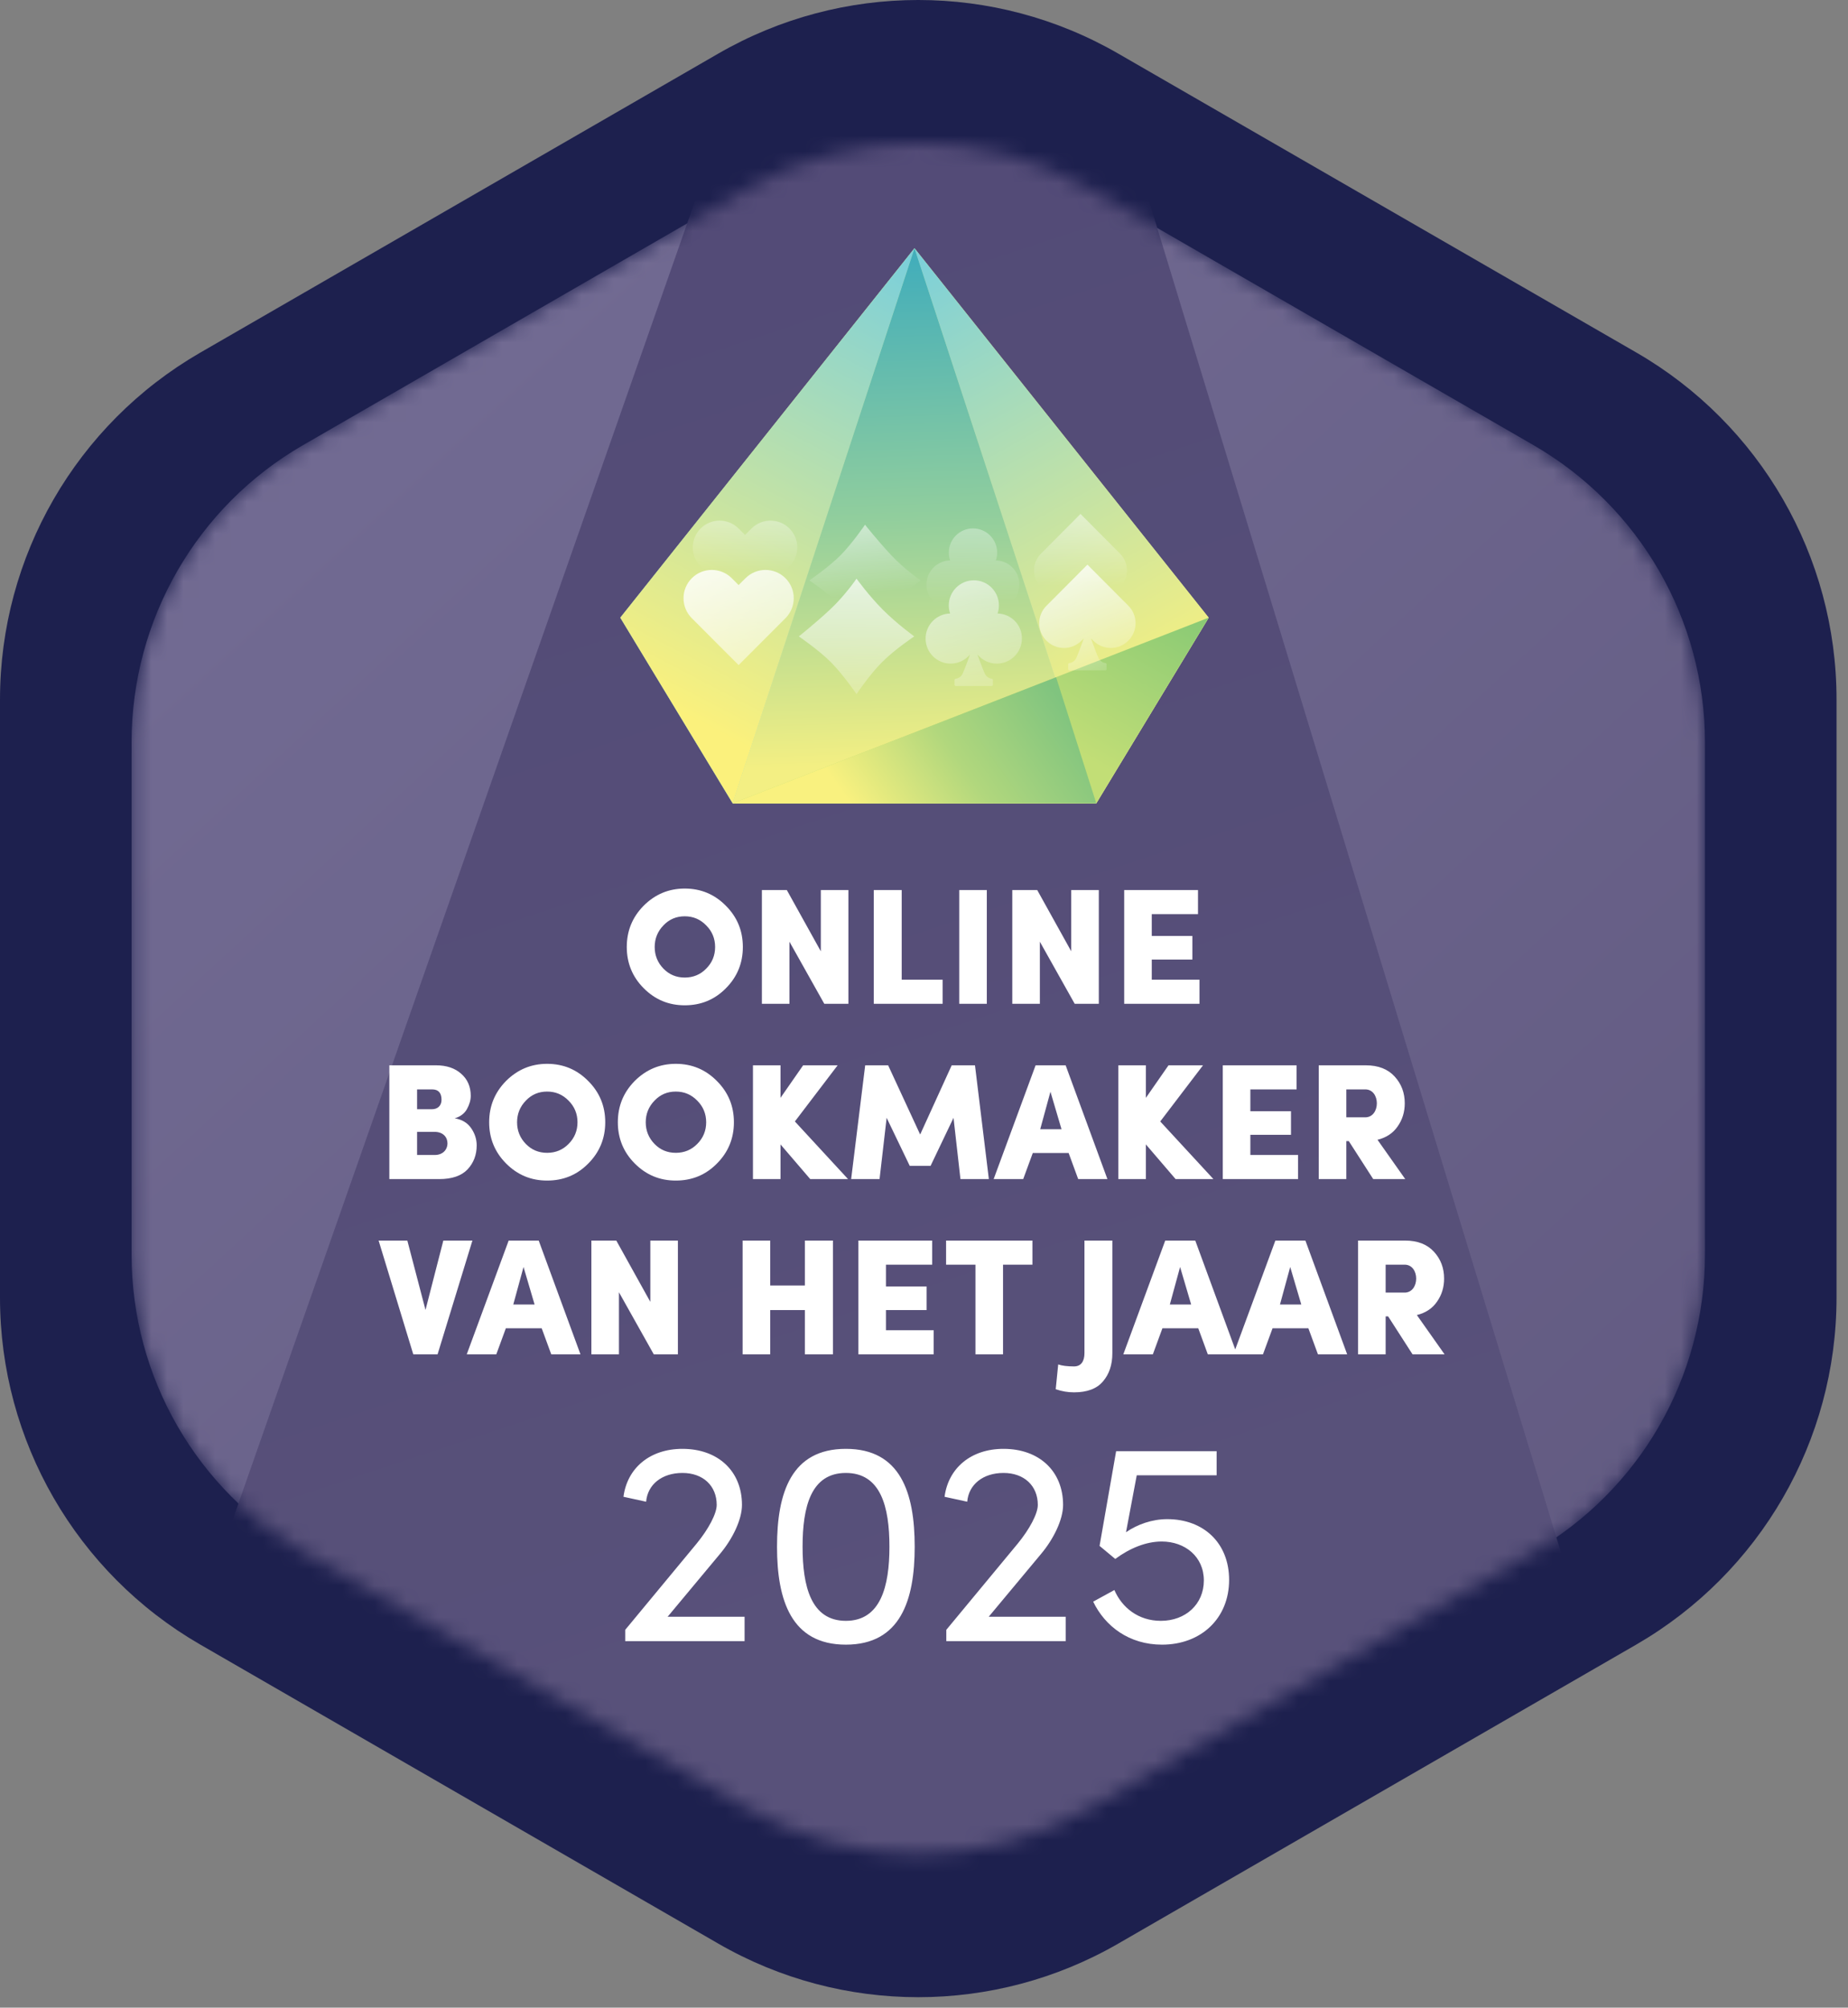 <?xml version="1.0" encoding="UTF-8"?> <svg xmlns="http://www.w3.org/2000/svg" width="116" height="126" viewBox="0 0 116 126" fill="none"><rect x="0" y="0" width="116" height="126" fill="#808080" stroke="none"/><path fill-rule="evenodd" clip-rule="evenodd" d="M115.28 81.438V43.888C115.28 34.917 110.49 26.617 102.72 22.128L70.2 3.368C62.43 -1.123 52.85 -1.123 45.08 3.368L12.56 22.137C4.79 26.628 0 34.917 0 43.898V81.448C0 90.418 4.79 98.718 12.56 103.208L45.08 121.977C52.85 126.467 62.43 126.467 70.2 121.977L102.72 103.208C110.49 98.707 115.28 90.418 115.28 81.438Z" fill="#1D204E"></path><mask id="mask0_1301_1317" style="mask-type:alpha" maskUnits="userSpaceOnUse" x="8" y="8" width="100" height="109"><path d="M107.02 78.748V46.578C107.02 38.888 102.92 31.788 96.26 27.938L68.4 11.857C61.74 8.017 53.54 8.017 46.88 11.857L19.02 27.938C12.36 31.777 8.26 38.888 8.26 46.578V78.748C8.26 86.438 12.36 93.537 19.02 97.388L46.88 113.467C53.54 117.307 61.74 117.307 68.4 113.467L96.26 97.388C102.92 93.547 107.02 86.438 107.02 78.748Z" fill="url(#paint0_linear_1301_1317)"></path></mask><g mask="url(#mask0_1301_1317)"><path d="M107.02 78.748V46.578C107.02 38.888 102.92 31.788 96.26 27.938L68.4 11.857C61.74 8.017 53.54 8.017 46.88 11.857L19.02 27.938C12.36 31.777 8.26 38.888 8.26 46.578V78.748C8.26 86.438 12.36 93.537 19.02 97.388L46.88 113.467C53.54 117.307 61.74 117.307 68.4 113.467L96.26 97.388C102.92 93.547 107.02 86.438 107.02 78.748Z" fill="url(#paint1_linear_1301_1317)"></path><path d="M1.37 133.137L58.87 -30.863L108.87 133.137H1.37Z" fill="url(#paint2_linear_1301_1317)"></path></g><path d="M39.343 59.435C39.343 58.419 39.696 57.559 40.401 56.844C41.116 56.129 41.976 55.766 42.981 55.766C43.997 55.766 44.857 56.129 45.562 56.844C46.277 57.559 46.629 58.419 46.629 59.435C46.629 60.44 46.277 61.311 45.562 62.026C44.857 62.741 43.997 63.093 42.981 63.093C41.976 63.093 41.126 62.741 40.411 62.026C39.696 61.311 39.343 60.44 39.343 59.435ZM42.981 61.352C43.51 61.352 43.966 61.166 44.328 60.792C44.702 60.419 44.888 59.963 44.888 59.435C44.888 58.906 44.702 58.45 44.328 58.077C43.955 57.694 43.51 57.507 42.981 57.507C42.453 57.507 42.007 57.694 41.644 58.077C41.282 58.45 41.095 58.906 41.095 59.435C41.095 59.963 41.282 60.419 41.644 60.792C42.007 61.166 42.453 61.352 42.981 61.352ZM51.524 59.704V55.859H53.255V63H51.742L49.555 59.103V63H47.824V55.859H49.389L51.524 59.704ZM59.17 61.487V63H54.848V55.859H56.6V61.487H59.17ZM61.943 63H60.212V55.859H61.943V63ZM67.242 59.704V55.859H68.973V63H67.46L65.273 59.103V63H63.542V55.859H65.107L67.242 59.704ZM75.292 61.487V63H70.566V55.859H75.199V57.372H72.297V58.74H74.847V60.222H72.297V61.487H75.292ZM29.549 68.776C29.549 69.046 29.466 69.326 29.311 69.606C29.155 69.885 28.896 70.082 28.544 70.186C28.989 70.259 29.331 70.456 29.57 70.797C29.808 71.139 29.922 71.502 29.922 71.886C29.922 72.477 29.735 72.974 29.352 73.388C28.968 73.793 28.378 74 27.569 74H24.439V66.859H27.362C28.025 66.859 28.554 67.035 28.948 67.388C29.352 67.74 29.549 68.207 29.549 68.776ZM26.181 68.372V69.616H27.113C27.476 69.616 27.715 69.388 27.715 69.025C27.715 68.59 27.518 68.372 27.134 68.372H26.181ZM27.279 71.036H26.181V72.487H27.29C27.797 72.487 28.088 72.155 28.088 71.751C28.088 71.378 27.818 71.036 27.279 71.036ZM30.705 70.435C30.705 69.419 31.058 68.559 31.762 67.844C32.477 67.129 33.337 66.766 34.343 66.766C35.358 66.766 36.219 67.129 36.923 67.844C37.639 68.559 37.991 69.419 37.991 70.435C37.991 71.44 37.639 72.311 36.923 73.026C36.219 73.741 35.358 74.093 34.343 74.093C33.337 74.093 32.488 73.741 31.773 73.026C31.058 72.311 30.705 71.44 30.705 70.435ZM34.343 72.352C34.871 72.352 35.327 72.166 35.69 71.793C36.063 71.419 36.25 70.963 36.25 70.435C36.25 69.906 36.063 69.45 35.69 69.077C35.317 68.694 34.871 68.507 34.343 68.507C33.814 68.507 33.369 68.694 33.006 69.077C32.643 69.45 32.457 69.906 32.457 70.435C32.457 70.963 32.643 71.419 33.006 71.793C33.369 72.166 33.814 72.352 34.343 72.352ZM38.782 70.435C38.782 69.419 39.134 68.559 39.839 67.844C40.554 67.129 41.414 66.766 42.419 66.766C43.435 66.766 44.295 67.129 45 67.844C45.715 68.559 46.068 69.419 46.068 70.435C46.068 71.44 45.715 72.311 45 73.026C44.295 73.741 43.435 74.093 42.419 74.093C41.414 74.093 40.564 73.741 39.849 73.026C39.134 72.311 38.782 71.44 38.782 70.435ZM42.419 72.352C42.948 72.352 43.404 72.166 43.767 71.793C44.14 71.419 44.327 70.963 44.327 70.435C44.327 69.906 44.14 69.45 43.767 69.077C43.394 68.694 42.948 68.507 42.419 68.507C41.891 68.507 41.445 68.694 41.083 69.077C40.72 69.45 40.533 69.906 40.533 70.435C40.533 70.963 40.72 71.419 41.083 71.793C41.445 72.166 41.891 72.352 42.419 72.352ZM52.579 66.859L49.895 70.383L53.232 74H50.859L48.993 71.824V74H47.263V66.859H48.993V68.901L50.413 66.859H52.579ZM55.749 66.859L57.759 71.202L59.739 66.859H61.2L62.071 74H60.288L59.853 70.155L58.412 73.171H57.106L55.655 70.155L55.21 74H53.427L54.308 66.859H55.749ZM69.513 74H67.679L67.078 72.362H64.829L64.227 74H62.372L65.005 66.859H66.891L69.513 74ZM66.632 70.87L65.937 68.517L65.295 70.87H66.632ZM75.514 66.859L72.829 70.383L76.167 74H73.793L71.928 71.824V74H70.197V66.859H71.928V68.901L73.348 66.859H75.514ZM81.481 72.487V74H76.755V66.859H81.388V68.372H78.486V69.74H81.036V71.222H78.486V72.487H81.481ZM84.508 71.616V74H82.778V66.859H85.731C86.519 66.859 87.12 67.098 87.545 67.564C87.97 68.03 88.177 68.59 88.177 69.243C88.177 69.782 88.032 70.269 87.731 70.694C87.441 71.119 87.016 71.399 86.467 71.533L88.208 74H86.198L84.664 71.616H84.508ZM85.648 68.372H84.508V70.124H85.648C86.685 70.176 86.685 68.31 85.648 68.372ZM27.466 85H25.942L23.766 77.859H25.569L26.709 82.212L27.828 77.859H29.653L27.466 85ZM36.437 85H34.603L34.002 83.362H31.753L31.152 85H29.297L31.929 77.859H33.815L36.437 85ZM33.556 81.87L32.862 79.517L32.219 81.87H33.556ZM40.821 81.704V77.859H42.552V85H41.039L38.852 81.103V85H37.121V77.859H38.686L40.821 81.704ZM48.346 80.678H50.522V77.859H52.284V85H50.522V82.222H48.346V85H46.615V77.859H48.346V80.678ZM58.608 83.487V85H53.882V77.859H58.514V79.372H55.612V80.74H58.162V82.222H55.612V83.487H58.608ZM61.23 85V79.372H59.386V77.859H64.806V79.372H62.961V85H61.23ZM66.268 87.187L66.424 85.632C66.662 85.715 66.994 85.757 67.419 85.757C67.864 85.757 68.072 85.425 68.072 84.927V77.859H69.823V84.927C69.823 85.653 69.626 86.244 69.232 86.7C68.849 87.156 68.237 87.384 67.419 87.384C67.035 87.384 66.652 87.322 66.268 87.187ZM77.65 85H75.816L75.215 83.362H72.966L72.365 85H70.51L73.142 77.859H75.028L77.65 85ZM74.769 81.87L74.075 79.517L73.432 81.87H74.769ZM84.563 85H82.729L82.127 83.362H79.879L79.277 85H77.422L80.055 77.859H81.941L84.563 85ZM81.682 81.87L80.987 79.517L80.345 81.87H81.682ZM86.978 82.616V85H85.247V77.859H88.201C88.988 77.859 89.59 78.098 90.014 78.564C90.439 79.03 90.647 79.59 90.647 80.243C90.647 80.782 90.502 81.269 90.201 81.694C89.911 82.119 89.486 82.399 88.937 82.533L90.678 85H88.667L87.133 82.616H86.978ZM88.118 79.372H86.978V81.124H88.118C89.154 81.176 89.154 79.31 88.118 79.372Z" fill="white"></path><path d="M45.99 50.417L38.935 38.765L57.403 15.579L75.87 38.765L68.815 50.417H45.99Z" fill="url(#paint3_linear_1301_1317)"></path><path d="M68.815 50.417L57.403 15.579L75.87 38.765L68.815 50.417Z" fill="url(#paint4_linear_1301_1317)"></path><path d="M68.815 50.417L57.403 15.579L45.99 50.417H68.815Z" fill="url(#paint5_linear_1301_1317)"></path><path d="M57.403 15.579L45.99 50.417L38.935 38.765L57.403 15.579Z" fill="url(#paint6_linear_1301_1317)"></path><path d="M68.815 50.417L57.403 15.579L45.99 50.417H68.815Z" fill="url(#paint7_linear_1301_1317)"></path><path d="M75.87 38.765L45.99 50.417H68.815L75.87 38.765Z" fill="url(#paint8_linear_1301_1317)"></path><path d="M66.292 42.505L45.99 50.417H68.815L66.292 42.505Z" fill="url(#paint9_linear_1301_1317)"></path><path d="M49.553 33.167C48.897 32.511 47.832 32.511 47.175 33.167L46.767 33.576L46.358 33.167C45.702 32.511 44.637 32.511 43.98 33.167C43.323 33.824 43.323 34.889 43.98 35.546L44.388 35.954L46.767 38.337L49.145 35.954L49.553 35.546C50.21 34.889 50.21 33.824 49.553 33.167Z" fill="url(#paint10_linear_1301_1317)"></path><path d="M70.303 34.743L69.942 34.382L67.825 32.255L65.707 34.382L65.346 34.743C64.759 35.33 64.759 36.278 65.346 36.86C65.933 37.447 66.881 37.447 67.463 36.86L67.608 36.716C67.468 37.086 67.346 37.461 67.156 37.894C67.08 38.07 66.917 38.192 66.728 38.215C66.687 38.219 66.66 38.255 66.66 38.292V38.576C66.66 38.621 66.696 38.653 66.737 38.653H68.908C68.953 38.653 68.985 38.617 68.985 38.576V38.292C68.985 38.251 68.958 38.219 68.917 38.215C68.732 38.192 68.565 38.07 68.488 37.894C68.299 37.461 68.177 37.082 68.037 36.716L68.181 36.86C68.768 37.447 69.716 37.447 70.299 36.86C70.886 36.278 70.886 35.33 70.303 34.743Z" fill="url(#paint11_linear_1301_1317)"></path><path d="M62.511 35.172C62.565 35.018 62.592 34.851 62.592 34.68C62.592 33.84 61.91 33.163 61.075 33.163C60.235 33.163 59.558 33.845 59.558 34.68C59.558 34.851 59.585 35.018 59.639 35.172C58.818 35.19 58.154 35.863 58.154 36.689C58.154 37.529 58.836 38.206 59.671 38.206C60.145 38.206 60.565 37.989 60.845 37.651C60.709 38.012 60.587 38.377 60.402 38.802C60.326 38.978 60.163 39.1 59.974 39.122C59.933 39.127 59.906 39.163 59.906 39.199V39.483C59.906 39.529 59.942 39.56 59.983 39.56H62.154C62.199 39.56 62.231 39.524 62.231 39.483V39.199C62.231 39.158 62.204 39.127 62.163 39.122C61.978 39.1 61.811 38.978 61.734 38.802C61.549 38.377 61.427 38.012 61.292 37.651C61.572 37.989 61.992 38.206 62.466 38.206C63.305 38.206 63.983 37.524 63.983 36.689C63.996 35.858 63.333 35.19 62.511 35.172Z" fill="url(#paint12_linear_1301_1317)"></path><path d="M49.304 36.289C48.611 35.596 47.488 35.596 46.795 36.289L46.364 36.719L45.934 36.289C45.241 35.596 44.117 35.596 43.425 36.289C42.732 36.982 42.732 38.105 43.425 38.798L43.855 39.229L46.364 41.742L48.873 39.229L49.304 38.798C49.997 38.105 49.997 36.982 49.304 36.289Z" fill="url(#paint13_linear_1301_1317)"></path><path d="M70.828 38.016L70.454 37.642L68.258 35.437L66.063 37.642L65.688 38.016C65.08 38.625 65.08 39.608 65.688 40.212C66.297 40.82 67.28 40.82 67.884 40.212L68.034 40.062C67.888 40.446 67.762 40.834 67.566 41.284C67.486 41.466 67.317 41.593 67.121 41.616C67.079 41.621 67.051 41.658 67.051 41.696V41.99C67.051 42.037 67.088 42.07 67.13 42.07H69.382C69.429 42.07 69.461 42.033 69.461 41.99V41.696C69.461 41.654 69.433 41.621 69.391 41.616C69.199 41.593 69.026 41.466 68.947 41.284C68.75 40.834 68.624 40.441 68.478 40.062L68.628 40.212C69.237 40.82 70.22 40.82 70.824 40.212C71.432 39.608 71.432 38.62 70.828 38.016Z" fill="url(#paint14_linear_1301_1317)"></path><path d="M62.617 38.503C62.674 38.344 62.702 38.171 62.702 37.993C62.702 37.122 61.995 36.42 61.129 36.42C60.263 36.42 59.556 37.127 59.556 37.993C59.556 38.171 59.584 38.344 59.64 38.503C58.788 38.522 58.1 39.219 58.1 40.076C58.1 40.947 58.807 41.649 59.673 41.649C60.164 41.649 60.6 41.424 60.89 41.073C60.75 41.447 60.623 41.827 60.431 42.267C60.352 42.449 60.183 42.576 59.987 42.599C59.944 42.604 59.916 42.641 59.916 42.679V42.974C59.916 43.02 59.954 43.053 59.996 43.053H62.248C62.294 43.053 62.327 43.016 62.327 42.974V42.679C62.327 42.636 62.299 42.604 62.257 42.599C62.065 42.576 61.892 42.449 61.812 42.267C61.62 41.827 61.494 41.447 61.353 41.073C61.644 41.424 62.079 41.649 62.571 41.649C63.441 41.649 64.144 40.942 64.144 40.076C64.158 39.219 63.469 38.522 62.617 38.503Z" fill="url(#paint15_linear_1301_1317)"></path><path d="M50.804 36.427C50.804 36.427 51.992 35.618 52.741 34.869C53.49 34.121 54.298 32.933 54.298 32.933C54.298 32.933 55.071 33.907 55.913 34.812C56.756 35.717 57.793 36.427 57.793 36.427C57.793 36.427 56.752 37.18 55.902 38.03C55.051 38.881 54.298 39.921 54.298 39.921C54.298 39.921 53.517 38.749 52.747 37.978C51.977 37.208 50.804 36.427 50.804 36.427Z" fill="url(#paint16_linear_1301_1317)"></path><path d="M53.765 43.564C53.765 43.564 52.927 42.332 52.15 41.555C51.374 40.779 50.142 39.941 50.142 39.941C50.142 39.941 51.153 39.139 52.091 38.266C53.029 37.393 53.765 36.318 53.765 36.318C53.765 36.318 54.546 37.396 55.428 38.278C56.31 39.16 57.388 39.941 57.388 39.941C57.388 39.941 56.172 40.751 55.374 41.55C54.575 42.348 53.765 43.564 53.765 43.564Z" fill="url(#paint17_linear_1301_1317)"></path><path d="M45.189 97.53L41.907 101.468H46.738V103H39.245V102.289L43.73 96.874C44.477 95.962 44.988 94.996 44.988 94.449C44.988 93.246 44.131 92.443 42.837 92.443C41.542 92.443 40.649 93.173 40.557 94.248L39.135 93.938C39.372 92.133 40.794 90.93 42.837 90.93C45.079 90.93 46.574 92.334 46.574 94.449C46.574 95.379 45.973 96.6 45.189 97.53ZM53.095 103.219C49.667 103.219 48.774 100.429 48.774 97.074C48.774 93.683 49.667 90.93 53.095 90.93C56.523 90.93 57.416 93.683 57.416 97.074C57.416 100.429 56.523 103.219 53.095 103.219ZM53.095 101.724C55.283 101.724 55.83 99.554 55.83 97.074C55.83 94.558 55.283 92.443 53.095 92.443C50.907 92.443 50.378 94.558 50.378 97.074C50.378 99.554 50.907 101.724 53.095 101.724ZM65.344 97.53L62.062 101.468H66.894V103H59.4V102.289L63.886 96.874C64.633 95.962 65.144 94.996 65.144 94.449C65.144 93.246 64.287 92.443 62.992 92.443C61.698 92.443 60.804 93.173 60.713 94.248L59.291 93.938C59.528 92.133 60.95 90.93 62.992 90.93C65.235 90.93 66.73 92.334 66.73 94.449C66.73 95.379 66.128 96.6 65.344 97.53ZM73.269 95.342C75.548 95.342 77.152 96.837 77.152 99.153C77.152 101.578 75.384 103.219 72.94 103.219C70.88 103.219 69.367 102.07 68.619 100.52L69.95 99.791C70.424 100.885 71.445 101.724 72.868 101.724C74.417 101.724 75.566 100.684 75.566 99.189C75.566 97.694 74.381 96.746 72.922 96.746C71.938 96.746 70.917 97.165 70.005 97.84L69.02 97.02L70.06 91.076H76.368V92.589H71.354L70.68 96.163C71.391 95.671 72.32 95.342 73.269 95.342Z" fill="white"></path><defs><linearGradient id="paint0_linear_1301_1317" x1="8.259" y1="62.666" x2="107.024" y2="62.666" gradientUnits="userSpaceOnUse"><stop stop-color="#A794C7"></stop><stop offset="1" stop-color="white"></stop></linearGradient><linearGradient id="paint1_linear_1301_1317" x1="24.5" y1="27" x2="122.5" y2="133.5" gradientUnits="userSpaceOnUse"><stop stop-color="#716A92"></stop><stop offset="1" stop-color="#5D557C"></stop></linearGradient><linearGradient id="paint2_linear_1301_1317" x1="55" y1="-5" x2="88.12" y2="94.473" gradientUnits="userSpaceOnUse"><stop stop-color="#524A76"></stop><stop offset="1" stop-color="#58517A"></stop></linearGradient><linearGradient id="paint3_linear_1301_1317" x1="50.189" y1="52.606" x2="65.28" y2="23.649" gradientUnits="userSpaceOnUse"><stop stop-color="#79CFDC"></stop><stop offset="1" stop-color="#FBF17C"></stop></linearGradient><linearGradient id="paint4_linear_1301_1317" x1="56.364" y1="15.829" x2="72.361" y2="44.624" gradientUnits="userSpaceOnUse"><stop stop-color="#79CFDC"></stop><stop offset="1" stop-color="#FBF17C"></stop></linearGradient><linearGradient id="paint5_linear_1301_1317" x1="57.403" y1="15.578" x2="57.403" y2="50.517" gradientUnits="userSpaceOnUse"><stop stop-color="#79CFDC"></stop><stop offset="1" stop-color="#FBF17C"></stop></linearGradient><linearGradient id="paint6_linear_1301_1317" x1="57.545" y1="15.652" x2="42.453" y2="44.609" gradientUnits="userSpaceOnUse"><stop stop-color="#79CFDC"></stop><stop offset="1" stop-color="#FBF17C"></stop></linearGradient><linearGradient id="paint7_linear_1301_1317" x1="57.632" y1="16.291" x2="58.568" y2="47.889" gradientUnits="userSpaceOnUse"><stop stop-color="#43AEBA"></stop><stop offset="0.51" stop-color="#91CE9D"></stop><stop offset="1" stop-color="#F3EF83"></stop></linearGradient><linearGradient id="paint8_linear_1301_1317" x1="75.889" y1="35.952" x2="69.101" y2="48.123" gradientUnits="userSpaceOnUse"><stop stop-color="#7CC575"></stop><stop offset="1" stop-color="#C2DE76"></stop></linearGradient><linearGradient id="paint9_linear_1301_1317" x1="66.292" y1="43.442" x2="54.355" y2="51.868" gradientUnits="userSpaceOnUse"><stop stop-color="#80C47F"></stop><stop offset="0.51" stop-color="#B1D77D"></stop><stop offset="1" stop-color="#F9F17F"></stop></linearGradient><linearGradient id="paint10_linear_1301_1317" x1="46.788" y1="26.589" x2="46.788" y2="35.76" gradientUnits="userSpaceOnUse"><stop stop-color="white"></stop><stop offset="1" stop-color="white" stop-opacity="0"></stop></linearGradient><linearGradient id="paint11_linear_1301_1317" x1="67.931" y1="27.291" x2="67.96" y2="36.77" gradientUnits="userSpaceOnUse"><stop stop-color="white"></stop><stop offset="1" stop-color="white" stop-opacity="0"></stop></linearGradient><linearGradient id="paint12_linear_1301_1317" x1="60.923" y1="24.503" x2="61.087" y2="37.797" gradientUnits="userSpaceOnUse"><stop stop-color="white"></stop><stop offset="1" stop-color="white" stop-opacity="0"></stop></linearGradient><linearGradient id="paint13_linear_1301_1317" x1="44.754" y1="32.612" x2="50.412" y2="49.899" gradientUnits="userSpaceOnUse"><stop stop-color="white"></stop><stop offset="1" stop-color="white" stop-opacity="0"></stop></linearGradient><linearGradient id="paint14_linear_1301_1317" x1="66.292" y1="33.611" x2="69.716" y2="43.581" gradientUnits="userSpaceOnUse"><stop stop-color="white"></stop><stop offset="1" stop-color="white" stop-opacity="0"></stop></linearGradient><linearGradient id="paint15_linear_1301_1317" x1="57.614" y1="29.344" x2="63.272" y2="46.631" gradientUnits="userSpaceOnUse"><stop stop-color="white"></stop><stop offset="1" stop-color="white" stop-opacity="0"></stop></linearGradient><linearGradient id="paint16_linear_1301_1317" x1="54.19" y1="29.095" x2="55.075" y2="37.202" gradientUnits="userSpaceOnUse"><stop stop-color="white"></stop><stop offset="1" stop-color="white" stop-opacity="0"></stop></linearGradient><linearGradient id="paint17_linear_1301_1317" x1="52.717" y1="32.207" x2="52.606" y2="46.947" gradientUnits="userSpaceOnUse"><stop stop-color="white"></stop><stop offset="1" stop-color="white" stop-opacity="0"></stop></linearGradient></defs></svg> 
